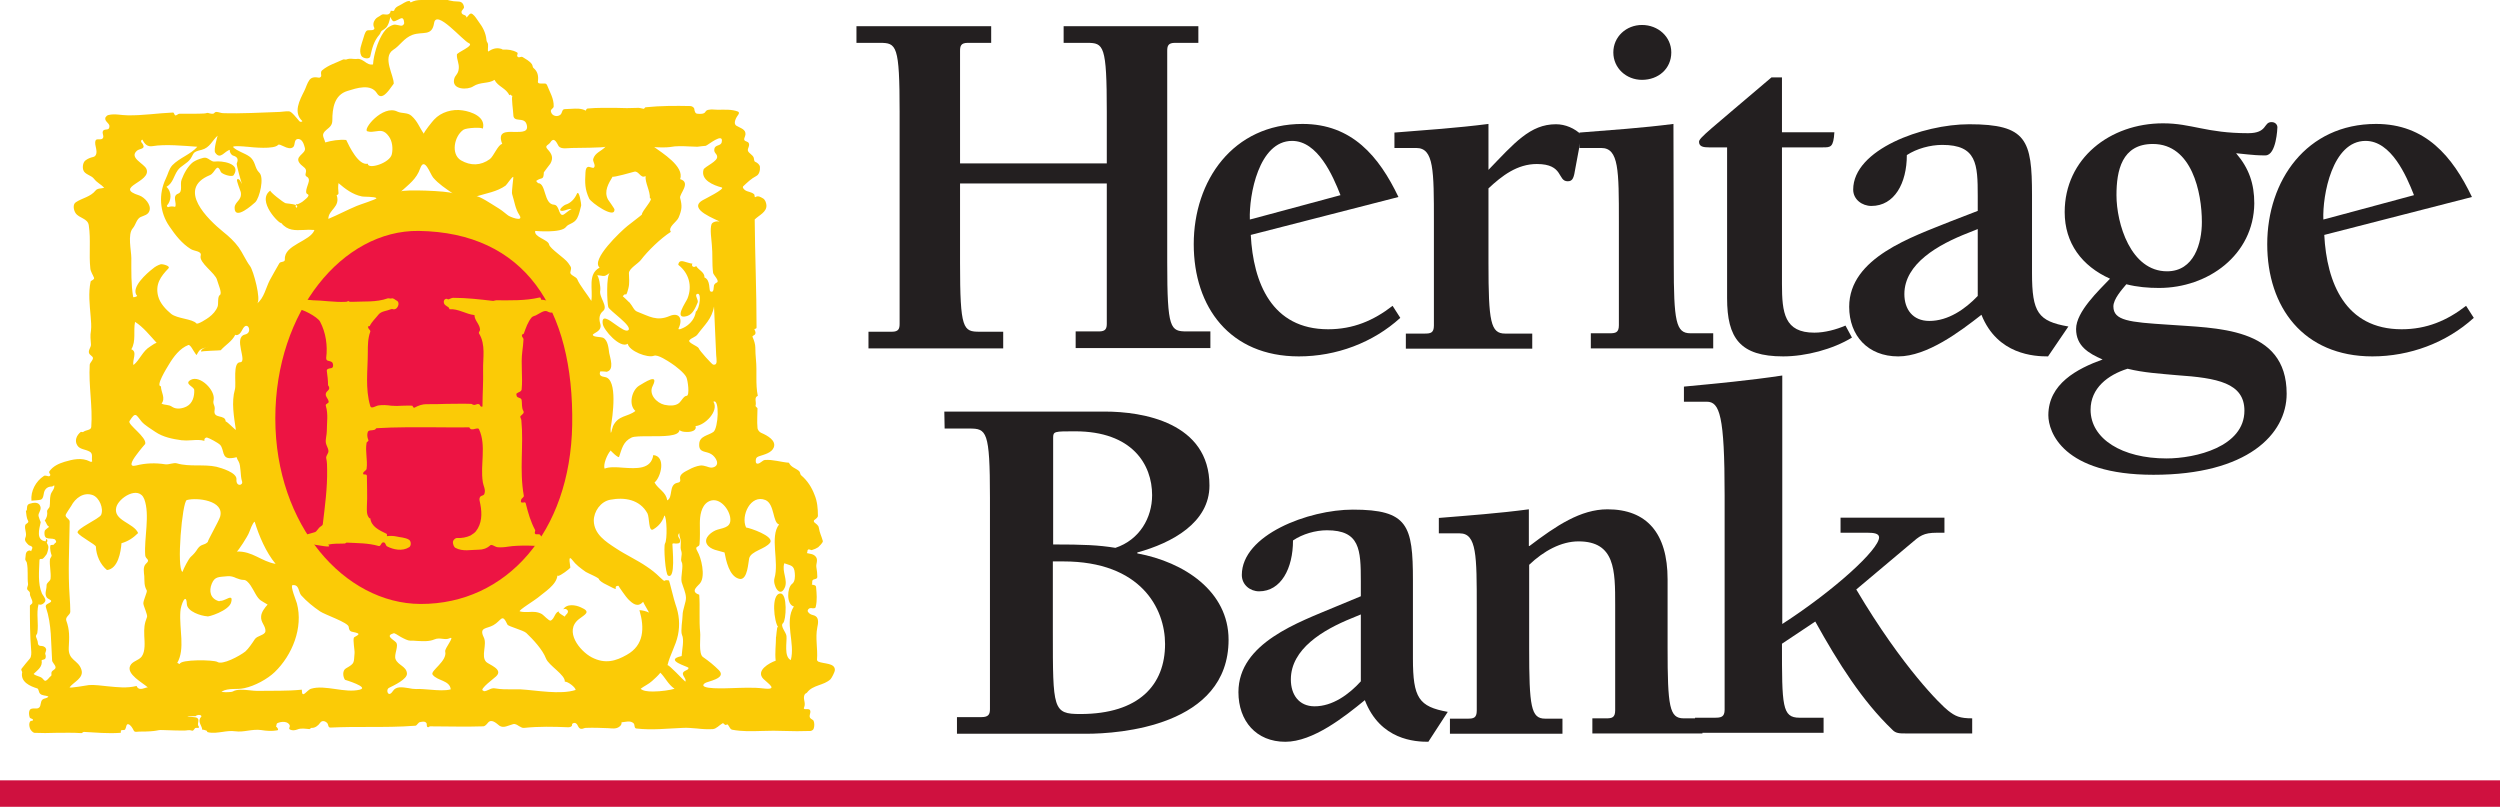 <?xml version="1.0" encoding="utf-8"?>
<!-- Generator: Adobe Illustrator 18.0.0, SVG Export Plug-In . SVG Version: 6.00 Build 0)  -->
<!DOCTYPE svg PUBLIC "-//W3C//DTD SVG 1.1//EN" "http://www.w3.org/Graphics/SVG/1.1/DTD/svg11.dtd">
<svg version="1.1" id="Layer_1" xmlns="http://www.w3.org/2000/svg" xmlns:xlink="http://www.w3.org/1999/xlink" x="0px" y="0px"
	 viewBox="0 0 810.9 261.7" enable-background="new 0 0 810.9 261.7" xml:space="preserve">
<path fill="#FBCB06" d="M207.8,223.4c1.2-0.9,2.6-1.5,3.7-2.5c1-0.9,1.9-1.7,2.7-2.7c1.6,1.6,2.6,3.9,4.6,5.2
	c-1.2,0.4-4.4,0.9-7,0.9C210,224.3,208.5,224.1,207.8,223.4 M126.2,223.1c1.4-0.7,6-2.8,5.8-4.7c-0.2-2.3-2.9-2.6-3.7-4.6
	c-0.6-1.5,1.2-4.4,0.1-5.5c-1-1-3.5-2.1-0.7-2.9c0.2-0.1,1.2,0.5,2.3,1.2c1.1,0.6,2.3,1.2,3,1.2c0.7,0,1.5,0,2.4,0.1
	c1.9,0.1,3.9,0.2,5.5-0.5c0.9-0.4,1.8-0.3,2.6-0.2c0.8,0.1,1.6,0.2,2.4-0.2c1.8-0.8-1.7,3.3-1.5,4.3c0.8,3.1-4.9,6.3-4.1,7.5
	c1.5,2.1,5.6,1.8,5.9,4.8c-1.8,0.5-4.3,0.3-6.7,0.1c-1.6-0.1-3.2-0.3-4.5-0.2c-0.8,0-1.6-0.1-2.5-0.3c-2-0.3-4-0.7-5.1,1
	c-0.4,0.6-0.8,0.9-1.1,0.9C125.6,225.1,125.3,223.5,126.2,223.1 M156.7,224c-1.5-0.3,4.1-4.4,4.2-4.6c2.5-2.3-2.3-3.8-3.2-4.7
	c-1.8-1.9,0.4-5.7-0.8-8c-1.6-3.3,1-2.7,3.1-3.9c2.7-1.5,2.8-4.1,4.6-0.2c0.3,0.6,5.1,1.8,6.1,2.7c2.2,2.1,5.3,5.4,6.4,8.3
	c0.9,2.3,6.3,5.3,6.1,7.5c0.9-0.1,3.5,1.8,3.5,2.7c-4.9,1.6-12.7,0.1-17.8-0.2c-1,0-1.9,0-2.9,0c-1.8,0-3.6,0-5.3-0.3
	c-0.8-0.2-1.5,0.1-2.1,0.4c-0.5,0.2-1,0.5-1.6,0.5L156.7,224 M71.9,224.3c2.4-1.3,4.8-0.5,7.4-1.1c3.3-0.7,7.4-2.9,9.8-5.2
	c5.7-5.5,9.3-14.4,7.2-22.3c-0.1-0.5-2.3-5.8-1.4-5.9c2.2-0.3,1.9,2.3,2.8,3.3c1.8,2,3.9,3.7,6.1,5.2c1.6,1.1,9.1,3.6,9.3,5
	c0.2,2.1,1.3,1.4,2.9,2.1c1,0.4-1,1.1-1.2,1.4c-0.4,0.8,0.3,4.1,0.2,5.1c-0.3,3.1,0.2,3.2-2.8,4.9c-1.2,0.7-1,2.7-0.3,3.7
	c0,0,8,2.4,4.8,3.2c-2.4,0.6-5.2,0.2-7.9-0.2c-2.8-0.4-5.6-0.8-7.9-0.1c-1.4,0.4-3,3.6-3,0.3c-4.8,0.5-9.6,0.3-14.4,0.4
	c-0.7,0-1.7-0.1-2.6-0.2c-1.9-0.2-4.1-0.4-5.4,0.4c-0.2,0.1-0.7,0.2-1.4,0.2C72.9,224.6,71.6,224.4,71.9,224.3 M71,195
	c-2.8-0.8-3.3-3.3-2.3-5.7c1-2.4,2.3-2.1,5.1-2.4c1-0.1,2,0.2,2.8,0.6c0.8,0.3,1.6,0.6,2.4,0.6c1.6-0.1,3.2,3.4,3.8,4.4
	c1.4,2.5,2,2.3,4,3.6c-0.9,1-2,2.4-2.1,3.8c-0.2,2,1.5,3.1,1.4,4.8c-0.1,1.4-2.7,1.4-3.5,2.7c-0.7,1.1-2,3-3,3.9
	c-1.9,1.5-7.5,4.5-9.1,3.4c-1.1-0.7-12.1-0.9-12.2,0.7c-0.3-0.1-0.6-0.3-0.8-0.4c2.6-4.5,0.6-11,1-16.6c0.1-2.2,1.9-6.5,2.1-2.5
	c0.1,2.5,4.7,3.9,6.6,4c0,0.4,7.2-1.8,7.8-4.6c0.5-2-0.5-1.5-1.8-0.9c-0.6,0.3-1.2,0.5-1.8,0.5C71.3,195,71.1,195,71,195 M185,184.1
	c0.1-0.1-1-4.6,0.6-2.5c1.2,1.6,2.7,2.7,4.4,3.9c0.6,0.4,4.8,2.1,4.3,2.5c1,1.1,2,1.4,3.3,2.1c4,2.1,0.7,0,3-0.1
	c-0.1,0,2.7,4,3.1,4.3c1.5,1.5,3.1,2.9,4.9,0.9c0.1,0.4,2,3.5,1.9,3.5c-1-0.5-2-0.7-3.1-0.8c1.7,5.8,1.5,11.4-4.1,14.5
	c-3.5,2-7,3.1-11.4,0.8c-3.8-2-9.1-8.5-4.1-12.4c1.9-1.5,4.1-2.3,0.6-3.8c-1.7-0.8-4.7-1.3-5.8,0.8c0.4-0.8,2.7,0.1,1,1.6
	c-0.2,0.2-0.3,0.4-0.4,0.6c0.1,0.1-0.7-0.4-1.3-0.8c-0.6-0.4-1-0.9-0.3-0.9c-1.7,0-1.6,2.4-3,3c-0.5,0.2-2.3-1.8-2.8-2.1
	c-1.4-0.8-2.8-0.8-4.2-0.7c-1,0-2,0.1-3-0.2c-0.7-0.2,5.3-3.9,5.8-4.4c2.1-1.8,6.2-4.2,6.4-7.3c0,0.1,0.1,0.2,0.2,0.2
	C181.8,186.8,184.8,184.5,185,184.1 M80.8,172.7c0.3-0.7,1.1-3.1,1.8-3.5c1.4,4.6,3.7,10,6.8,13.7c-4.7-0.8-7.5-4.2-12.6-4
	C77.2,178.8,80.4,173.9,80.8,172.7 M60.6,162.2c3.2-0.9,12.3,0.1,10.8,5.4c-0.4,1.4-4.2,8-4,8.2c-1.2,1.2-2.1,0.5-3.3,2.2
	c-0.6,1-1.3,1.8-2.2,2.6c-0.7,0.6-2.4,3.9-2.7,4.9C57.2,184.6,59.1,162.6,60.6,162.2 M214,187.2c-1.3-1.3-2.7-2.4-4.2-3.4
	c-3.2-2.2-6.8-3.8-10.1-6c-3.2-2.1-7-4.5-7.1-8.9c0-3,2.2-6.2,5.3-6.8c4.7-0.9,9.6-0.1,12.1,4.4c0.7,1.3,0.3,6.2,1.9,5.2
	c1.7-1,3-2.5,3.6-4.5c0.8,0.4,1,7.8,0.2,9.1c-0.5,0.8,0.1,10,1,10.4c2.5,1.3,1.4-8.8,1.4-10.2c0-0.3,0.4-0.3,0.9-0.2
	c0.7,0,1.6,0.1,1.6-0.8c0-1.2-1.2-1.3-0.3-2.6c0.1,0.2,0,0.9,0.3,1.6c0.6,1.8-0.2,2.6,0.4,4.3c0.4,1.3-0.4,2.5,0.1,3.5
	c0.7,1.2-0.4,4.8,0,6.5c0.5,1.7,1.3,3.3,1.4,5c0.1,1.4-1.1,3.9-1.1,5.8c0,1.4-0.7,5.1-0.2,6.3c0.8,1.6,0,4.9-0.1,6.9
	c-6,1.3,2.1,3.4,2.2,3.8c0.2,0.9-1.9,0.8-1.8,2c0.1,0.9,1.2,1.7,0.8,2.5c-0.4-0.2-5.6-5.9-5.8-5.3c0.8-3.4,2.7-6.4,3.4-9.8
	c0.7-3.4,0.4-6.7-0.8-10c-0.4-1-2-7.7-2.1-7.7c-0.8-0.2-1.1-0.1-1.3,0c-0.1,0.1-0.2,0.1-0.3,0.1C215.3,188.4,215,188.1,214,187.2
	 M243,181.1c0.6-2.4,5.3-3,6.8-5.1c1.4-2.1-6.7-4.8-7.8-4.9c-1.8-3.8,1.5-10.9,6.3-8.9c3,1.3,2.3,7.4,4.4,7.9
	c-3.1,4,0.1,12.1-1.5,17.5c-0.6,2.1,1.7,6.5,3.3,3.1c1.2-2.5-1-5.3-0.1-8c2,0.8,3.2,0.5,3.4,3.2c0.1,1.1,0.1,2.8-0.9,3.5
	c-1.6,1.2-1.9,6.7,0.6,7.3c-3.2,5,0.5,11.9-1,17.4c-2.3-1.1-1.2-5.9-1.4-7.8c-0.1-1.2-2.2-3.3-1.1-4.2c1-0.8,1.5-9.7-0.9-9.6
	c-3.1,0.2-2,9.3-0.7,10.9c-0.3-0.3-0.4,0.6-0.5,1.6c-0.1,1-0.2,2.1-0.2,1.5c0,2.6-0.4,5.2-0.1,7.8c-2,0.7-6.6,3.2-4,5.9
	c1.5,1.5,5.1,3.7,0,3.1c-3.2-0.4-7.1-0.2-10.3-0.1c-1,0-11.5,0.6-8.7-1.6c0.8-0.6,7.2-1.5,4.6-4.2c-1.7-1.7-3.2-2.9-5.2-4.3
	c-1.5-1-0.7-6.5-0.9-7.9c-0.4-4,0-8.2-0.3-12.3c-3.3-1.1-0.1-3,0.4-3.9c1.6-2.3,0.3-8-1-10.2c-1.1-1.9,0.6-1.1,0.7-2.3
	c0.2-2.3,0.1-4.5,0.1-6.8c0-2.3,0.4-5.5,2.6-6.9c3.3-2,6.6,1.8,7.2,4.8c0.6,3.3-1.6,3.5-4.1,4.2c-1.7,0.5-4.6,2.6-3.4,4.7
	c1.1,1.9,3.9,2.1,5.7,2.7c0.5,2.6,1.5,7.6,4.6,8.5c0.2,0,0.3,0.1,0.5,0.1C242.5,187.9,242.7,182.4,243,181.1 M39.4,176.2
	c2.1-0.6,3.8-1.7,5.4-3.3c-1.4-3.3-8.1-4-7.1-8.3c0.7-3.1,7.3-7.3,9.1-2.7c1.9,5.1-0.1,12.7,0.3,18.2c0.1,1.4,1.9,1.3,0.2,2.8
	c-1,1-0.6,2.8-0.5,4c0.1,1.9-0.1,3,0.8,4.6c0.3,0.4-1.2,3.3-1.1,4.3c0.1,0.9,1.4,3.6,1.2,4.3c-0.9,2.3-1,3.6-0.9,6.2
	c0.1,1.9,0.4,4.9-0.8,6.6c-1,1.4-3.1,1.5-3.8,3.1c-1.2,2.7,4,5.4,5.8,7c-0.1-0.1-0.6,0-1.1,0.2c-0.9,0.3-2.1,0.6-2.6-0.7
	c-3.2,0.8-6.2,0.4-9.4,0.1c-2-0.2-4-0.5-6-0.4c-0.3,0-6.7,1.2-6.3,0.7c1.3-1.7,4.7-3,3.8-5.7c-1-3.2-4.3-2.9-4.1-7.1
	c0.2-3.5,0.3-5.8-0.8-8.8c-0.4-1.3,1.3-1.8,1.3-2.9c0-1.6-0.1-3.1-0.2-4.7c-0.6-8.2-0.1-16.3,0-24.5c0-0.9-1.5-1.3-1.3-2.2
	c0.1-0.4,1.7-2.7,1.8-2.9c1.3-2.5,4-4.6,7-3.5c2.1,0.8,3.6,4.3,2.7,6.4c-0.6,1.3-8.3,4.6-7.6,5.8c0.8,1.3,5.8,3.8,5.9,4.5
	c0.1,2.8,1.4,5.8,3.6,7.6C38.3,184.5,39.2,179,39.4,176.2 M42,136.6c2-3.2,2.1-2.1,3.9,0.1c1.1,1.3,3.1,2.4,4.5,3.4
	c2.5,1.7,5.6,2.3,8.5,2.7c1,0.1,2.1,0.1,3.2,0c1.5-0.1,3-0.2,4.2,0.2c-0.1-0.7,0.2-1,0.8-1.1c0.8,0.2,3.6,1.7,4.3,2.4
	c1.4,1.5,0.4,4.6,3.6,4.3c2.7-0.2,1.1-1,2.4,1.1c0.8,1.3,0.5,4.7,1.1,6.4c0.5,1.4-2,1.9-1.8-0.6c0.2-2.2-4.9-3.7-6.5-4.1
	c-4.1-0.9-8.7,0.1-12.8-1.1c-0.6-0.2-1.2,0-1.9,0.1c-0.6,0.1-1.2,0.3-1.9,0.2c-3.2-0.5-6.4-0.4-9.5,0.4c-2.4,0.6-1.4-1.4,0.1-3.4
	c1.3-1.8,2.9-3.6,2.9-3.6C47.7,141.8,41.3,137.7,42,136.6 M225.6,138.2c3-0.2,7.7-4.9,5.8-7.9c2.1-1.1,1.6,8.6,0,9.8
	c-1.7,1.2-4.5,1.3-4.6,3.9c-0.2,3,2.2,2.2,3.9,3.3c1.5,0.9,3.1,3.6,0.6,4.3c-0.6,0.2-1.3,0-2.1-0.3c-0.7-0.2-1.4-0.4-2.1-0.3
	c-1.3,0.2-2.5,0.7-3.6,1.3c-1.1,0.6-3.2,1.4-2.9,3c0.2,0.8-0.1,1.2-0.9,1.3c-2.9,0.6-1.3,4.8-3.3,5.7c-0.3-2.7-2.9-3.6-4.1-5.8
	c2.1-1.7,3.8-8.5-0.4-8.9c-0.7,4.7-5.4,4.4-9.8,4.1c-2.3-0.2-4.5-0.3-6,0.3c-0.5-1.3,0.8-4.6,2-5.9c-0.1,0.1,2.5,2.6,2.7,2.1
	c0.9-2.6,1.3-5,4.1-6.3c0.9-0.4,3.3-0.4,5.8-0.4c4.4,0,9.5,0.1,9.7-2c0.4,0.4,1.3,0.6,2.2,0.6C224.3,140.2,226.1,139.6,225.6,138.2
	 M67.6,112.5c-0.2,0.1-0.3,0.1-0.5,0.2C67.4,112.5,67.7,112.5,67.6,112.5 M79.5,105.8c1.3-0.7,2.2,2.2,0,2.7c-4,0.9,0.9,8.9-1.6,9
	c-2.5,0-1.2,6.9-1.7,8.8c-1.2,4.2-0.3,8.9,0.3,13.1c0,0.3-2.8-2.7-3.3-2.7c-0.1-2.4-4.1-0.7-3.6-3.6c0.3-1.7-0.7-1.8-0.3-3.4
	c0.6-3.1-4.4-8.1-7.4-6.5c-2.4,1.3,1.1,2.2,1.1,3.3c0.1,2-0.5,4.3-2.4,5.3c-1.3,0.7-3.3,1.1-4.7,0.2c-1.2-0.9-2.5-0.5-3.5-1.1
	c1.4-1.8-0.2-3.7-0.2-5.6c-1.8,0,1.8-5.8,2.6-7.1c1.5-2.5,3.5-5.2,6.3-6.3c0.4-0.1,1,0.7,1.5,1.6c0.6,0.9,1.1,1.8,1.2,1.6
	c1.1-2.1,1.4-1.8,3.2-2.5c-0.8,0.3-2.1,0.9-1.7,1.5c-0.2-0.3,6.2-0.4,6.3-0.5c1.5-1.7,3.7-2.9,4.7-5c0.2,0,0.3,0.1,0.4,0.1
	C78.3,108.6,78.5,106.4,79.5,105.8 M42.6,113.3c1.6-2.7,0.6-5.9,1.2-8.9c2.6,1.6,4.9,4.5,7,6.8c-0.8,0.2-1.4,0.8-2.1,1.2
	c-2.5,1.5-3.3,4.3-5.4,6C42.8,116.8,44.7,114.1,42.6,113.3 M231.2,118.2c-0.3-0.1-4.3-4.4-4.6-5.3c-0.3-0.6-3.6-1.8-3-2.5
	c0.7-0.9,2-1,2.7-2c2.2-3,4.6-4.9,5.3-9c0.2,5.3,0.5,10.6,0.7,15.8c0.1,1.5,0.5,3.1-0.7,3.1C231.5,118.3,231.4,118.3,231.2,118.2
	 M197.8,88.5c-1.2,0.9-0.9,9.7-0.5,11.1c0.4,1.2,8,6.2,6.5,7.5c-0.7,0.6-2.4-0.6-4.1-1.8c-2.3-1.7-4.6-3.3-4.2-0.3
	c0.2,2,5.7,8.2,8.1,6.5c0.5,2.4,6.5,4.7,8.5,3.9c1.3-0.5,4.5,1.7,5.6,2.4c1.4,0.9,4.2,3.1,4.9,4.5c0.5,0.9,1.2,6.1,0.1,6.1
	c-0.9,0-1.7,1.7-2.4,2.3c-1.3,1.1-3.3,0.9-4.8,0.6c-2.5-0.6-5.2-3.4-3.8-6.1c2.2-4.4-2.7-1.1-4.4-0.1c-2.4,1.5-3.5,6.2-1.2,8.2
	c-2.5,2-5.6,1.3-7.3,5c0,0-0.1,0.5-0.3,1c-0.1,0.6-0.3,1.2-0.4,1c0-0.1-0.1-1.1,0-1.7c0.6-3.3,2.4-15.7-1.9-16.3
	c-1.2-0.2-2-0.5-1.5-1.8c0-0.1,0.7,0,1.2,0c0.4,0,0.8,0.1,0.8,0.1c2.7-0.5,1.2-4.5,0.9-6.1c-0.2-1.5-0.4-4.1-1.9-4.9
	c-0.8-0.4-3.1-0.2-3.4-0.9c-0.3-0.6,3.2-1.1,2.4-3.7c-0.5-1.7-0.3-3.1,0.9-4.1c1.8-1.5-1.4-4.5-0.9-6.7c0.2-1-0.5-4.9-1.1-4.9
	c0.5,0,0.9,0,1.2,0.1c0.3,0,0.5,0.1,0.7,0.1C196.2,89.6,196.6,89.4,197.8,88.5 M109.2,63.3c0.3-0.1,0.6-0.3,0.6-0.6
	c-0.1-1.1-0.2-2.2,0-3.3c2.2,1.9,4.6,3.7,7.5,4.3c0.7,0.2,4.4,0,4.8,0.6c0.2,0.3-5.8,2.2-6.4,2.5c-3.1,1.3-6.1,2.9-9.2,4.2
	C106.5,68,110.5,67.2,109.2,63.3 M164,60.2c0.4-0.3,2.1-3,2.5-2.8c0.1,0-0.6,4.8-0.4,5.5c0.8,2.5,1,4.8,2.4,6.9
	c1.5,2.4-3.3,0.5-3.8,0c-1.3-1.1-2.4-1.9-3.9-2.8c-1-0.6-5.5-3.6-6.3-3.3C157.7,62.7,161.2,62.2,164,60.2 M136.3,54.6
	c1.4-3.9,3.2,1.8,4.2,3c1.8,2.1,4,3.5,6.3,5.1c-1.4-0.8-15.9-1.3-16.7-0.6C132.6,59.8,135.1,58.1,136.3,54.6 M179.7,66.4
	c-3.4-0.2-2.5-7-5.2-7c-0.2-0.2-0.4-0.5-0.6-0.7c1.8-1.4,2.4,0,2.5-2.8c0-0.1,1.9-2.5,2.1-2.8c1.1-1.9,0.5-3.2-0.9-4.7
	c-1.1-1.2,0.3-1.3,0.9-2.2c1.3-2.1,2.2,0.4,2.7,1.2c0.8,1.1,3.1,0.6,4.2,0.6c1.5,0,10.7-0.1,11-0.4c-1.4,1.5-3.4,1.9-4,4
	c-0.2,0.8,1,2.1,0.2,2.8c-0.2,0.1-0.5,0-0.9-0.1c-0.8-0.3-1.7-0.5-1.8,1.7c-0.2,3.3-0.2,5.4,1.2,8.4c0.6,1.3,8.3,6.7,8.2,3.6
	c0.3,0-2-3.1-2.1-3.3c-1.4-2.7,0.2-5.2,1.5-7.4c0.3,0.3,6.3-1.4,7-1.6c0.7-0.2,1.2,0.3,1.7,0.8c0.6,0.6,1.1,1.1,2,0.6
	c-0.2,2.2,1.5,4.8,1.4,7.2c1.5,0-2.7,4.2-2.6,5.3c0,0.1-4.1,3.2-4.7,3.7c-2.1,1.7-12,11-9,13.5c-4,2.1-2.1,7.1-2.7,10.8
	c-1.1-1.8-3.9-5.3-4.5-6.9c-0.3-1-2.5-1.4-2.3-2.4c0.3-1.6,0.5-1.3-0.7-3c-1.1-1.6-5.9-4.6-6.2-6c-0.3-1.6-5-2.4-4.5-4.4
	c0,0,8.5,0.8,10-1.3c0.8-1.1,2.6-1,3.6-2.8c0.7-1.3,0.9-2.7,1.3-4.1c0.1-0.5-0.7-5.4-1.4-3.8c-0.7,1.6-2,3-3.7,3.5
	c-0.6,0.2-2.9,2.1-0.9,2c1-0.1,1.9-0.8,3-0.6c-0.4-0.1-2.3,1.7-2.9,1.9l-0.2,0C181.2,69.7,181.4,66.5,179.7,66.4 M42.6,83.7
	c0-2.4-1.3-7.7,0.5-9.7c0.9-1,1.2-3,2.5-3.6c1.1-0.5,2.5-0.7,2.9-2.1c0.6-1.9-1.6-4.3-3.3-4.9c-8.6-2.7,4.1-4.3,2.3-8.6
	c-0.8-1.8-5.7-3.6-3.1-5.9c0.9-0.8,2.9-0.4,1.9-2.2c-0.7-0.7-0.7-1.2-0.1-1.4c0.7,1.4,1.6,2.4,3.3,2.1c4.1-0.7,10.2-0.1,14.5,0.2
	c-2,2.4-5.8,3.6-8.1,6c-1.1,1.2-1.4,2.9-2.1,4.3c-2.4,5-2.1,10.9,1.2,15.6c1.9,2.8,4,5.5,6.9,7.3c1.1,0.7,3.6,0.6,3.2,2.1
	c-0.7,2.3,4.8,5.7,5.3,7.9c0.3,1.2,1.8,4.4,0.9,4.9c-0.8,0.5-0.4,2.9-0.7,3.7c-0.5,1.4-1.6,2.6-2.8,3.5c-0.5,0.4-3.7,2.5-4.1,2
	c-1.3-1.5-6.2-1.5-8.2-3.1c-1.7-1.4-3.6-3.4-4.2-5.7c-1-3.9,0.8-6.4,3.3-9c0.9-0.9-2.1-1.5-2.4-1.4c-1,0.3-1.9,0.8-2.7,1.5
	c-1.7,1.3-7.4,6.2-5,8.8c-0.4,0.3-0.8,0.4-1.3,0.4C42.5,92.3,42.6,88,42.6,83.7 M228.9,47.3c0.6-0.1,5.9-4.6,5.2-1.2
	c-0.3,1.4-2.2,0.7-2.4,2.3c-0.2,1.2,0.8,1.4,0.9,2.3c0.4,1.6-4,3.3-4.4,4.3c-1,3.4,3.2,5.1,5.9,5.8c1.3,0.4-5.6,3.8-6.1,4.1
	c-5.4,3,4.9,6.4,5.4,7c-0.9-0.3-2.3,0.1-2.6,0.8c-0.6,1.6,0,5.1,0.1,6.8c0.3,3,0,6,0.4,9c0.1,0.7,2.1,2.5,1.3,3.1
	c-0.5,0.2-0.8,0.5-1,0.9c-0.2,0.6,0.1,2.7-1.2,2c-0.5-0.3,0.1-3.7-1.9-4.5c0.1-1.7-1.9-2.4-2.7-3.7c-0.8,0.7-1.7,0-1.2-0.8
	c-0.5,0-1.1-0.2-1.8-0.4c-1.3-0.4-2.6-0.9-2.8,0.8c3.5,2.7,4.6,6.9,3,10.9c-0.4,1.1-4.8,7.1-0.1,5.7c1.9-0.6,2.7-2.8,3.4-4.4
	c0.3-0.8-1-2.3-0.3-2.7c1.7-1,1,4.8-0.3,5.7c-0.3,2.1-1.6,3.8-3.4,4.9c0.4-0.2,0.5-0.3-0.2,0.1l0.2-0.1c-0.7,0.4-2.5,1.3-2.2,0.5
	c1.5-3.1,0.2-5.3-2.9-4c-4.2,1.8-6.6,0.1-10.5-1.4c-1.1-0.4-1.4-1.7-2.6-3.1c0.2,0.3-0.4-0.3-1-0.9c-0.5-0.5-1.1-1-1.1-1
	c0.5-0.7,0.8-0.7,0.9-0.6c0.2,0.1,0.4,0.1,0.9-1.9c0.5-1.9,0.2-3.2,0.2-5c0-1.5,3-3.1,3.9-4.3c2.2-2.9,6.4-7,9.7-9.1
	c-1.1-1.5,1.9-3.2,2.5-4.6c1.1-2.6,1.2-3.8,0.5-6.4c-0.3-1.3,3.7-5,0-6.1c1.5-4.1-6-8.6-8.4-10.4c0.2,0.1,4.2,0.2,5.1,0
	c2-0.4,4.1-0.3,6.2-0.2c0.9,0,1.8,0.1,2.7,0.1C227.4,47.4,228.2,47.4,228.9,47.3 M54.2,66.6c1.3-1.4,1.7-4.2-0.2-6
	c2.1-1.2,2.3-3.4,3.6-5.3c1.1-1.6,3.1-2.2,4.2-3.8c1.2-1.8,0.5-2.2,3.6-2.9c2.7-0.7,3.4-3,5.2-4.6c0,0-1.4,4.6-0.8,5.5
	c1.7,2.6,3.2-0.8,4.9-0.9c-0.5,0,0.1,1.7,1,1.9c1.3,0.4,1.7,1.1,1.1,2.5c-0.2,0.4,1.6,6.6,1.7,6.7c-0.2-0.3-0.9-2.1-1.6-1.5
	c-0.3,0.3,1.1,3.7,1.2,4.1c0.5,2.7-2,3.1-2,5.1c0,4.3,5.9-1.1,6.7-1.8c1.4-1.4,3-8,1.3-9.6c-1.6-1.5-1.1-3.8-3.3-5.3
	c-1.4-1-3.9-1.7-5.1-2.9c-0.6-0.5,1.8-0.4,3.3-0.3c0.8,0.1,1.3,0.1,1.2,0.1c1.8,0.2,8.7,0.9,10-0.6c0.3-0.3,1,0.1,1.9,0.5
	c1,0.5,2.2,0.9,3,0.2c0.7-0.6,0.2-2.4,1.4-2.6c1.6-0.2,2.1,1.8,2.4,2.9c0.5,2-4,2.7-1.3,5.4c0.8,0.8,2,1.2,1.6,2.6
	c-0.5,1.7,0.8,0.9,1,2.3c0.2,1-1.8,4.2-0.4,4.7c1,0.5-1.2,2-1.8,2.5c0,0-0.3,0.2-0.7,0.4c-0.6,0.3-1.3,0.6-1.2,0.2
	c-0.1,0.1-0.1,0.2-0.1,0.4c0.4,0.2,0.6,0.5,0.2,0.9c-0.3-0.2-0.4-0.5-0.2-0.9c-1-0.4-3.2-0.5-3.4-0.6c-0.7-0.2-5.3-3.8-4.9-4.1
	c-4.7,3.3,3.1,11.1,3.5,10.5c2.1,2.6,4.6,2.4,7.2,2.3c1.2-0.1,2.3-0.1,3.6,0c-1.3,3.7-9.9,4.8-9.6,9.5c0.1,1.1-1.4,0.6-1.8,1.3
	c-1,1.8-2.1,3.6-3.1,5.5c-1.2,2.3-1.9,5.9-4.1,7.5c1.4-1-1.2-10.7-2.3-12.1c-1.3-1.7-2.4-4.3-3.7-6.1c-1.4-1.9-3.1-3.5-5-5
	c-4.9-4-15.3-13.9-4.3-18.4c1.7-0.7,2.2-4.3,3.5-1.1c0.3,0.8,3.7,1.9,4.2,1.1c2.6-3.9-4.1-4.7-6.1-4.4c-0.7,0.1-1.2-0.3-1.7-0.6
	c-0.6-0.4-1.2-0.9-2.4-0.5c-1.1,0.3-2.1,0.7-3,1.3c-1.7,1.3-3,3.8-3.7,5.7c-0.6,1.5,0.5,3.9-1.1,4.5c-2.1,0.8-0.3,3.1-1,4.3
	c-0.8-0.2-1.5-0.2-2.3,0.1C54.1,67,54.1,66.8,54.2,66.6 M127.5,16.2c2.4-1.5,3.4-3.8,6.3-4.9c3.4-1.2,6.3,0.6,7-3.8
	c0.7-4.7,9.3,5.7,11.3,6.5c1.9,0.8-3.9,3-3.9,3.7c-0.1,1.6,0.8,2.9,0.6,4.6c-0.2,1.9-1.2,2-1.5,3.4c-0.8,3.5,4.5,3.5,6.2,2.3
	c2.3-1.5,5-0.8,6.9-2.1c1.1,2.2,3.8,2.7,4.8,5c0.3-0.3,0.5-0.2,0.6,0c0.1,0.1,0.2,0.2,0.4,0.2c-0.4,0.6,0.3,5.1,0.3,6.1
	c0,2.8,3.5,0.5,4.3,3.1c0.8,2.6-1.5,2.5-3.9,2.5c-2.7-0.1-5.6-0.2-4,3.9c-1.3,0.1-2.8,4-4,4.9c-3,2.2-6.3,2.2-9.4,0.4
	c-3.3-2-2.2-7.8,0.8-9.9c1-0.7,6.4-0.9,6.3-0.3c1.1-3.9-3.7-5.6-6.6-6c-3.2-0.5-6.9,0.5-9.2,3c-0.4,0.4-3.5,4.2-3.3,4.6
	c-1.5-2.1-2-4-4-5.8c-1.3-1.2-3.1-0.7-4.6-1.4c-4.7-2.4-11.5,5.9-9.7,6.4c1,0.3,1.9,0.1,2.7,0c1.4-0.2,2.7-0.5,4.2,1.6
	c1.2,1.6,1.4,4,1,5.8c-0.6,2.9-7.8,5.1-7.8,3.1c-3,0.7-6-5.6-7-7.7c-2.3-0.2-4.8,0.2-6.8,0.8c-0.5-1.9-1.5-2.5,0.4-4.1
	c1.1-0.9,1.9-1.5,1.9-3.1c0-3.8,0.6-8.2,4.9-9.5c2.9-0.9,7.6-2.5,9.6,0.8c1.2,1.9,2.7,0.4,3.9-1.1c0.8-1,1.4-2,1.5-2
	C127.9,24.7,123.9,18.6,127.5,16.2 M133.2,0.8c-0.1-0.1-0.3-0.5-0.4-0.5c-1.3,0.1-2.2,1-3.3,1.5c-0.6,0.3-1.3,0.6-1.6,1.5
	c-0.1,0.3-0.4,0.3-0.8,0.2c-0.1,0-0.3,0-0.4,0c0,0.4-0.2,0.8-0.5,1c-0.4,0.3-0.8,0.2-1.3,0.2c-0.5-0.1-0.9-0.1-1.3,0.2
	c-0.6,0.5-1.4,0.7-1.9,1.4c-0.6,0.8-0.8,1.8-0.3,2.7c0.1,0.2,0,0.5-0.2,0.6c-0.3,0.2-0.8,0.2-1.2,0.2c-0.4,0-0.9,0-1.1,0.2
	c-0.6,0.6-0.8,1.7-1.1,2.6c-0.5,1.8-1.5,3.7-0.6,5.5c0.5,0.9,2.7,1.2,2.9,0.2c0.6-2.6,1.1-4.9,3-7.1c0.3-0.3,0.3-0.8,0.7-1.2
	c0.1-0.1,1.4-0.7,1.9-1.7c0.7-1.2,0.8-2.7,1-2.8c0,0,0.2,1,0.9,1.4c0.3,0.1,0.9-0.2,1.5-0.5c0.5-0.3,1-0.5,1.3-0.5
	c0.7,0.1,0.7,1.6,0.7,1.7c-0.5,1.3-1.6,0.5-2.8,0.4c-0.8-0.1-1.6,0.4-2.4,0.9c-2.1,1.5-3.6,5.8-3.9,6.9c-0.5,1.7-0.9,3.4-1,5.1
	c-1.1,0.2-1.9-0.3-2.7-0.9c-0.8-0.5-1.5-1-2.4-0.9c-0.5,0.1-0.9,0-1.4,0c-0.7-0.1-1.4-0.1-2.2,0.2c-0.1,0-0.2,0-0.4,0
	c-0.2,0-0.4-0.1-0.6,0c-2.3,1.1-4.8,1.8-6.8,3.5c-0.6,0.5-0.3,1.2-0.3,1.8c0,0.3-0.4,0.6-0.7,0.6c-1.2-0.2-2.3-0.3-3.1,0.7
	c-0.8,1.1-1.1,2.4-1.7,3.6c-1.5,3-3.7,7-0.6,9.8c-0.3,0.3-0.7,0.3-1,0c-0.9-1-2.5-3.2-3.4-3.2c-1.6,0-1.3,0.1-2.9,0.2
	c-5.6,0.2-12.9,0.6-18.5,0.4c-0.6,0-1.4-0.4-2.2-0.4c-0.4,0-0.7,0.6-1,0.6c-0.3,0-0.6,0-1-0.1c-0.4-0.1-0.8-0.3-1.2-0.1
	c-0.4,0.2-3.9,0.2-6.7,0.2c-0.7,0-1.4,0-2,0c-0.5,0-1,0.7-1.4,0.5c-0.3-0.2-0.3-0.9-0.7-0.9c-4.9,0.2-9.8,1-14.7,0.9
	c-2.1,0-4.1-0.6-6.2-0.1c-0.5,0.1-0.8,0.5-1,0.8c-0.4,1.2,1.1,1.7,1.3,2.7c0,0.2,0,0.7-0.3,1c-0.6,0.4-1.4,0-1.8,0.7
	c-0.4,0.8,0.5,1.7-0.1,2.4c-0.3,0.3-0.7,0.3-1.1,0.3c-0.5,0-1-0.1-1.2,0.4c-0.3,0.8,0,1.7,0.2,2.7c0.2,0.9,0.2,2.3-0.9,2.6
	c-0.9,0.2-1.7,0.5-2.4,1c-1,0.6-1.2,2.2-0.9,3.2c0.4,1.5,2.6,1.7,3.5,2.9c1,1.3,2.3,1.8,3.3,2.9c-0.9,0.3-2.2,0.1-2.8,0.9
	c-1.7,2.1-4.3,2.4-6.4,3.8c-1.1,0.7-0.7,2.6-0.1,3.5c1.1,1.7,4,1.7,4.3,4c0.7,4.7,0,9.3,0.5,14c0.1,1,0.8,2,1.2,3
	c0.2,0.6-1,0.9-1.1,1.2c-0.8,3.8-0.3,7.6,0,11.3c0.1,1.3,0.3,3.2,0.1,4.7c-0.3,1.5-0.1,3,0,4.4c0.1,0.9-1,1.9-0.6,2.9
	c0.2,0.5,1,0.9,1.2,1.3c0.3,0.8-0.9,1.6-1,2.4c-0.4,6.8,1,13.5,0.5,20.2c-0.1,1.1-1.7,0.9-2.6,1.6c-0.1,0.1-0.2,0.1-0.4,0
	c-0.1,0-0.3,0-0.4,0c-1.4,1.1-2.1,2.9-1.1,4.4c0.8,1.3,2.6,1.2,4,2c1.2,0.7,0.5,2,0.8,3.1c0,0.2-0.5,0.3-0.7,0.1
	c-2.7-1.4-5.6-0.7-8.3,0.1c-1.9,0.6-3.7,1.4-4.9,3.1c-0.2,0.3,0.1,0.7,0.3,1c0.1,0.3-0.2,0.6-0.5,0.6c-0.6-0.1-1.2-0.4-1.6-0.1
	c-2.6,1.7-4.3,4.9-4,8c1-0.1,2-0.1,2.9-0.3c1.3-0.3,0.8-2.3,1.6-3.3c0.5-0.7,1.2-1,2.2-1c0.1,0,0.2-0.1,0.4-0.2
	c0.2-0.1,0.3-0.3,0.3-0.1c0.2,1.1-1,2-1.2,3.1c-0.3,1.2-0.1,2.5-0.3,3.7c0,0.3-0.6,0.8-0.8,1.3c-0.1,0.4,0.1,0.9,0,1.2
	c0,1-0.8,2.1-0.8,2.1c0.2,0.1,0.5,0.8,0.7,1.2c0.1,0.4,0.6,0.6,0.7,0.8c0,0.1-1.2,0.8-1.4,1.3c-0.2,0.8-0.1,2,0.6,2.3
	c0.7,0.3,1.8,0.1,2.6,0.4c0.4,0.2,0.8,1.1,0.2,1.2l-0.5,0.6l-1,0.1c-0.4,1.2,0.2,2.9,0.3,3.2c0.2,0.5-0.4,0.9-0.5,1.4
	c-0.2,2.1,0.4,4.2,0.2,6.3c-0.1,0.9-1.4,1.3-1.3,2.3c0,1.3-0.7,2.5,0,3.7c0.4,0.7,1.9,0.9,1.4,1.5c-0.5,0.6-2,0.7-1.6,1.8
	c1.9,5.6,1.6,11.4,2,17.2c0,0.6,0.9,1.3,1.1,2.1c0.2,0.9-1.1,1-1.3,1.8c-0.1,0.4,0.1,1-0.1,1.1c-0.7,0.5-1.1,1.4-1.8,1.6
	c-0.4,0.2-0.8-0.6-1.2-0.9c-0.8-0.6-1.9-0.6-2.7-1.3c1.2-1.2,3-2.3,2.6-4.4c0-0.2,1-0.2,1.2-0.6c0.2-0.4,0.2-0.9,0-1.4
	c-0.2-0.4,0.5-1.2,0.2-1.8c-0.3-0.7-1-0.9-1.8-0.9c-0.4,0-0.8-0.4-0.8-0.8c0-0.8-0.4-1.4-0.6-2.1c-0.2-0.6,0.4-0.9,0.4-1.3
	c0.5-3.1-0.4-6.2,0.4-9.3c0.9,0.5,2-0.4,2.2-1.1c0.2-0.8-0.9-1.9-1.1-2.4c-1.4-3.3-0.9-7.2-0.8-10.8c0-0.4,0.3-0.4,0.6-0.4
	c0.2,0,0.4,0,0.5-0.1c0.5-0.4,0.8-0.9,1.2-1.4c0.2-0.3,0.6-1.7,0.6-2.3c0-0.6-0.3-0.9-0.5-1.4c-0.1-0.2,0.1-0.4,0.2-0.6
	c0-0.2-0.2-0.8-0.4-0.6l-0.2,0.7c-3.2-0.4-2.1-3.9-1.6-6.2c0-0.2-0.2-0.4-0.2-0.5c-0.1-0.4-0.4-1-0.5-1.5c-0.2-1,1-1.9,0.6-3.1
	c-0.5-1.6-2.2-1.3-3.5-0.9c-1,0.3-0.8,1.3-0.9,2.1l-0.3,0.2c0.2,1.1,0.1,2.1,0.7,3.2c0.4,0.7-0.7,0.9-0.9,1.4
	c-0.4,1.4,0.7,2.7,0,4.2c-0.4,0.9,0.5,1.7,1.1,2.3c0.2,0.2,0.8,0.2,1.1,0.6c0.3,0.4-0.2,0.9-0.3,1.4c-0.2-0.2-0.5-0.3-0.8-0.2
	c-1.2,0.4-0.9,1.7-1.1,2.7c-0.1,0.4,0.4,0.8,0.5,1.2c0.5,2.4,0.1,4.7,0.4,7c0,0.5-0.4,1.1-0.3,1.6c0.2,0.5,0.9,0.7,0.9,1.3
	c-0.1,1.2,0.9,2,0.8,3.1c0,0.4-0.8,0.7-0.8,1c0,4.8,0,9.5,0.4,14.3c0.1,0.9,0.1,2.2-0.4,2.8c-1,1.1-1.8,2.2-2.7,3.3
	c-0.3,0.3,0.2,1,0.2,1.1c-0.7,3.2,2.6,4.6,4.9,5.3c0.5,0.2,0.4,1.2,0.9,1.7c0.7,0.7,1.7,0.5,2.7,0.9c-0.4,0.7-1.3,0.5-1.9,1
	c-0.8,0.7-0.4,2-1.1,2.6c-0.4,0.4-1,0.3-1.5,0.3c-0.7,0-1.3,0-1.6,0.6c-0.3,0.6-0.2,1.5,0,2.2c0.1,0.6,1.2,0.4,1.1,1
	c-0.1,0.3-0.7,0.1-0.9,0.4c-0.5,0.7-0.3,1.5-0.1,2.2c0.2,0.7,1,1.4,1.4,1.5c2.4,0.1,4.7,0.1,7.1,0c2.7,0,5.5-0.1,8.2,0.1
	c0.1,0,0.3-0.1,0.4-0.2c0.1-0.1,0.3-0.2,0.4-0.2c3.9,0.2,7.8,0.6,11.8,0.3c0.4,0,0.1-0.5,0.2-0.7c0.2-0.2,0.4-0.2,0.7-0.2
	c0.3,0,0.5,0,0.7-0.2c0.4-0.7,0.3-1.8,1-1.7c0.8,0.2,1.4,1.3,1.8,2.1c0.3,0.6,1.2,0.3,1.8,0.3c6.4,0,5.4-0.6,7.5-0.5
	c0.9,0,6.9,0.3,7.9,0.1c0.5-0.1,1.1-0.1,1.7,0.1c0.6,0.1,0.7-0.8,1.2-0.9c0.1,0,0.3,0,0.4,0c0.1,0,0.3,0,0.4,0
	c0.2,0,0.3-0.2,0.2-0.4c-0.8-0.9,0.4-2-0.5-2.8c-0.4-0.4-3.3-0.4-3.2-0.5c0.2-0.1,0.8-0.1,1.5-0.1c0.4,0,0.9,0,1.2,0
	c-0.1,0,0-0.1,0.2-0.2c0.4-0.2,1.2-0.4,1.6,0.1c0.2,0.2-0.4,0.6-0.5,1c-0.4,1.4,0.7,2.2,0.8,3.5c0.5-0.1,0.9,0.2,1.4,0.3
	c0.1,0,0.2,0.5,0.4,0.5c1.7,0.4,3.2,0.1,4.8-0.1c1.3-0.2,2.7-0.4,4.1-0.2c1.4,0.2,2.8,0,4.1-0.2c1.4-0.2,2.9-0.4,4.3-0.2
	c1.8,0.3,3.5,0.4,5.2,0.1c0.7-0.1,0-1-0.4-1.3c0.3-0.3,0.1-0.8,0.4-1c1.4-0.7,3.7-0.7,4.1,0.8c0.1,0.4-0.6,1,0.2,1.3
	c0.7,0.3,1.5,0.2,2.3-0.1c1.2-0.5,2.6-0.2,3.9-0.1l0.3-0.2c0.1-0.1,0.2-0.2,0.3-0.2c1.1,0.1,2.2-0.7,2.8-1.6c0.6-0.9,1.6-0.7,2.3,0
	c0.5,0.5,0.2,1.5,1.1,1.5c4.1-0.2,8.1-0.2,12.2-0.2c5.1,0,10.2,0,15.3-0.4c0.6,0,0.9-1.2,1.7-1.2c0.6-0.1,1.3-0.3,1.8,0.2
	c0.5,0.4-0.1,1.4,0.7,1.5c0.1,0,0.4-0.3,0.6-0.3c5.7,0,11.5,0.2,17.2,0c0.6,0,1.1-0.6,1.6-1.2c1.1-1.3,2.6,0.1,3.7,1
	c1.3,0.9,2.9-0.1,4.4-0.5c0.7-0.2,1.3,0.2,1.9,0.6c0.6,0.3,1.1,0.7,1.7,0.6c4.8-0.5,9.5-0.4,14.3-0.2c0.4,0,1-0.1,1.2-0.5
	c0.1-0.2,0-0.5,0.1-0.6c0.4-0.4,1-0.4,1.3-0.1c0.6,0.4,0.6,1.5,1.5,1.7c0.6,0.1,1.1-0.3,1.6-0.3c2.5-0.1,4.9,0,7.4,0.1
	c1.2,0.1,2.5,0.3,3.5-0.5c0.4-0.3,0.8-0.7,0.7-1.4c1.3-0.1,2.8-0.7,3.9,0.3c0.5,0.5,0.1,1.6,0.9,1.7c5.1,0.6,10,0,15.1-0.2
	c1.5-0.1,3.1,0.1,4.6,0.2c1.7,0.2,3.4,0.3,5.1,0.2c1.2-0.1,2.1-1.3,3.2-1.9c0.3-0.1,0.5,0.4,0.8,0.5c0.2,0.1,0.5,0.1,0.6-0.2
	c0.8,0.4,0.8,1.6,1.7,1.8c3.2,0.6,6.3,0.5,9.5,0.4c2.7-0.1,5.1-0.1,7.6,0c2.5,0.1,5.2,0.1,8.3,0c0.2,0,0.9-0.3,1-0.7
	c0.3-0.8,0.3-1.8,0-2.6c-0.1-0.2-0.6-0.5-0.9-0.7c-0.9-0.7,0.1-1.8-0.2-2.6c-0.2-0.7-1.2-0.4-1.9-0.5l-0.2-0.3
	c0.2-0.3,0.2-0.6,0.3-0.9c0.2-1.3-0.7-2.4,0.1-3.7c0.2-0.2,0.6-0.3,0.7-0.5c1.9-2.5,5.4-2.2,7.6-4.3c0.3-0.3,1.4-2.3,1.4-3
	c0-2.3-3.5-1.9-5.4-2.7c-0.2-0.1-0.4-0.4-0.4-0.6c0.3-3.6-0.6-7,0.1-10.5c0.3-1.3,0.5-2.9-0.5-3.6c-0.5-0.4-1.4-0.4-1.9-0.8
	c-0.5-0.4-1.1-0.9-0.4-1.6c0.3-0.3,0.8-0.3,1.2-0.2c0.5,0,1,0.1,1.1-0.5c0.5-2.1,0.3-4.2,0.1-6.4c-0.1-0.7-0.8-0.6-1.4-0.8
	c0.3-0.4,0-1.1,0.3-1.4c0.4-0.5,1.5-0.2,1.5-1.1c0-1-0.1-2-0.3-3.1c-0.2-1.1,0.6-2.2-0.1-3.3c-0.8-1.1-1.9-1-3-1.3
	c0.3-0.3,0.1-0.7,0.3-1c0.2-0.3,0.5-0.2,0.8-0.1c0.2,0.1,0.4,0.2,0.6,0.1c0.7-0.2,1.4-0.5,2-0.9c0.2-0.2,1.6-1.5,1.5-2
	c-0.5-1.8-1-2.5-1.3-4.3c-0.1-0.9-1-1.3-1.6-1.9v-0.5c0.6-0.5,1.3-0.9,1.3-1.5c0-2.3-0.2-4.7-1.1-6.8c-0.9-2.4-2.3-4.6-4.3-6.3
	c-0.4-0.3-0.3-1-0.7-1.4c-1.2-1-2.6-1.2-3.3-2.7c-2.6-0.2-5.2-1.1-7.8-0.9c-0.8,0.1-1.4,1.1-2.3,1.2c-0.8,0.1-0.7-1-0.6-1.5
	c0.1-0.5,0.5-0.7,1-0.9c1.8-0.6,4.1-1.1,4.8-2.9c0.8-2.2-2-3.8-4.1-4.7c-0.5-0.2-1.2-0.9-1.2-1.7c-0.2-2.1,0-4.1,0-6.2
	c0-0.3-0.8-0.6-0.6-1c0.3-1.1-0.6-2.6,0.7-3.1c-0.8-3.9-0.2-7.8-0.6-11.8c-0.1-1.2-0.2-2.6-0.2-3.9c0-1-0.4-2.3-0.9-3.4
	c-0.2-0.4,0.7-0.5,0.9-1c0.2-0.6-0.1-0.9-0.3-1.5c-0.1-0.2,0.7,0,0.7-0.6c0-11.7-0.5-23.3-0.6-35c1.4-1.4,4-2.4,3.8-4.7
	c-0.1-0.8-0.4-1.8-1.2-2.2c-0.7-0.4-1.5-0.9-2.3-0.4c-0.5,0.3-0.2-0.6-0.5-0.9c-0.9-0.8-2-0.7-2.9-1.3c-0.4-0.3-1-0.9-0.6-1.3
	c1.4-1.3,2.5-2.4,4.2-3.3c1-0.5,1.3-1.9,1.2-3c-0.1-0.7-0.8-1.3-1.5-1.6c-0.4-0.1-0.4-0.8-0.5-1.3c-0.3-1-1.6-1.4-1.9-2.3
	c-0.2-0.8,0.8-1.7,0.2-2.6c-0.2-0.3-0.8-0.4-1.1-0.6c-0.7-0.4,0-1.3,0.1-2c0.2-1.8-1.6-2.1-2.9-2.9c-1.2-0.7-0.2-2.6,0.7-3.8
	c0.1-0.2,0.2-0.6-0.2-0.8c-2.1-0.8-4.4-0.6-6.6-0.6c-0.6,0-1.5-0.1-2-0.1c-0.6,0.1-1.6,0-2,0.8c-0.4,0.7-1.6,0.7-2.5,0.6
	c-0.8,0-1-0.8-1.1-1.6c-0.1-0.5-0.8-0.9-1.3-0.9c-4.8-0.1-9.6-0.1-14.5,0.4c-0.2,0-0.4,0.5-0.6,0.5c-0.8-0.2-1.7-0.4-2.3-0.3
	c-2.1,0.1-4.2,0.1-6.3,0c-3.2,0-6.4-0.1-9.6,0.2c-0.3,0-0.5,0.4-0.6,0.7c-1.4-0.8-3.1-0.7-4.7-0.6c-0.7,0-1.4,0.1-2.1,0.1
	c-0.9,0-0.8,1.1-1.3,1.7c-1,1-2.9,0.6-3.2-0.9c-0.2-0.8,0.9-1,0.9-1.7c0.1-2.5-1.3-4.7-2.2-7c-0.1-0.2-0.4-0.4-0.6-0.4
	c-0.2,0-0.5,0-0.8,0c-0.8,0-1.7,0.1-1.5-0.8c0.2-1.7-0.1-3.1-1.4-4.2c-0.4-0.3-0.3-1-0.6-1.3c-0.7-1-1.9-1.6-3-2.3
	c-0.2-0.1-0.4-0.1-0.7,0c-0.3,0.1-0.6,0.2-0.9-0.1c-0.5-0.4,0.4-1.1-0.2-1.4c-1.4-0.8-3-1-4.5-0.9c-0.3,0-0.5-0.3-0.8-0.3
	c-1.5-0.4-2.8,0.1-4,0.9c-0.3,0.2,0-1.7-0.1-2.4c-0.1-0.5-0.5-0.8-0.5-1.3c-0.2-2.3-1.2-4.2-2.5-5.9c-0.7-0.9-1.1-1.8-2-2.5
	c-0.9-0.7-1.3,0.6-2,1.1c0-1.1-1.5-0.6-1.6-1.7c-0.1-0.7,1-1.2,0.8-1.8c-0.2-1.1-0.8-1.7-1.9-1.7c-2,0-3.8-0.5-5.6-1.3
	c-0.7-0.3-1.5-0.2-2.3-0.2c-0.4,0-0.9,0-1.3,0C138,0.1,137.3,0,136.6,0C135.4,0,134.3,0.2,133.2,0.8"/>
<g id="g74">
	<path id="path80" fill="#ED1443" d="M136.4,195.9c27.8,0.1,48.6-23.3,49.2-58.1c0.6-37.8-15.5-62.4-49.8-62.9
		c-24.6-0.3-46.5,26.1-46.5,60.8C89.3,170.5,111.8,195.8,136.4,195.9"/>
</g>
<path fill="#FBCB06" d="M96,99.8L96,99.8L96,99.8 M175,96.5c-4.7,1.1-9.4,0.9-14.1,0.9c-0.1,0-0.3,0.1-0.5,0.1
	c-0.2,0.1-0.4,0.1-0.5,0.1c-4.3-0.5-8.6-1-12.9-1c-0.4,0-1,0.3-1.5,0.5c-0.1,0-0.3,0-0.4-0.1l-0.3-0.1c-0.7,0.1-1,0.8-0.8,1.4
	c0.2,0.8,1.1,1,1.6,1.5l0.2,0.5c2.9-0.2,5.3,1.6,8.1,1.9c0,1.8,1.8,3,1.8,4.8c0,0.4-0.6,0.8-0.3,1.2c2.2,3.6,1.2,7.9,1.3,11.9
	c0.1,3.9-0.2,7.7-0.2,11.6c0,0.4-0.5,0.2-0.7,0c-0.1-0.2-0.1-0.4-0.3-0.5c-0.4-0.3-0.7-0.1-1.1,0c-0.2,0.1-0.5,0.2-0.8,0.1
	c-0.3,0-0.5-0.3-0.8-0.3c-2.6-0.1-5.3,0-7.9,0c-2.2,0.1-4.4,0.1-6.6,0.1c-1.3,0-2.5,0.4-3.8,1.1c-0.5,0.3-0.6-0.6-0.8-0.6
	c-1.1-0.1-2.1,0-3.2,0c-1.2,0.1-2.4,0.1-3.6,0c-1.4-0.2-2.8-0.3-4.1-0.1c-0.9,0.1-2.4,1.3-2.7,0.2c-1.7-5.7-0.8-11.6-0.8-17.4
	c0-2.2,0-4.5,0.8-6.7c0.2-0.5-0.8-0.9-0.7-1.6c0-0.3,0.5-0.2,0.5-0.2c0.7-1.5,1.9-2.5,2.9-3.8c0.9-1.1,2.6-1.1,4-1.7
	c0.2-0.1,0.5-0.1,0.7,0c0.2,0,0.3,0.1,0.5,0c1-0.1,1.8-2.1,0.8-2.7c-0.6-0.3-1.2-1-1.8-0.8c-0.3,0.1-0.5,0-0.7,0
	c-0.2,0-0.4-0.1-0.6,0c-3.7,1.3-7.6,0.9-11.4,1.1c-0.4,0-1,0.1-1.4-0.3c-0.2,0.3-0.6,0.3-0.8,0.3c-3.5,0.2-7.8-0.5-10.6-0.5
	c-5-0.6-6.1,0.3-6.1,1.3c0,0.7,0.5,1.4,0.6,1.5c1.7-0.3,7,2.6,7.8,4.1c1.9,3.6,2.5,7.8,2,11.8c0,0.1,0,0.6,0.3,0.8
	c0.6,0.3,1.5,0.2,1.8,0.9c0.2,0.5,0.3,1.4-0.4,1.6c-0.6,0.1-1.6,0.2-1.5,0.9c0.2,1.5,0.4,3.1,0.4,4.6c0,0.2,0.3,0.4,0.3,0.6
	c0.4,1-0.8,1.3-1,2.1c-0.3,1,0.8,1.7,0.9,2.7c0.1,0.6-1.2,0.6-0.9,1.4c0.8,2.7,0.3,5.4,0.3,8.1c0,1.3-0.5,2.7-0.3,3.9
	c0.2,1.1,1.3,2.4,0.6,3.4c-0.3,0.5-0.6,1.2-0.5,1.5c0.3,1.3,0.3,2.6,0.3,3.8c0.1,5.9-0.7,11.7-1.4,17.6c-0.1,0.6-0.8,0.7-1.2,1.2
	c-1.5,1.7-0.4,1.1-3.4,2c-3,0.8-2.2,3.3,0,3.3c2.2,0,6.6,1.2,6.7,0.6c0-0.1-0.2-0.3-0.4-0.4c1.8-0.5,3.6-0.3,5.4-0.4
	c0.2,0,0.5-0.3,0.6-0.3c3.5,0.2,6.9,0.1,10.4,1.1c0.6,0.2,0.8-0.8,1.2-1.1c1.1-0.4,1,0.9,1.5,1.2c2.1,1.1,5,1.7,7.2,0.3
	c0.7-0.4,0.7-1.9,0-2.4c-1.2-0.8-3.1-0.8-4.2-1.1c-0.9-0.2-1.9-0.2-3-0.1c0-0.3,0.1-0.7-0.2-0.8c-2.3-1.1-4.9-2.3-5.2-5l-0.1,0
	l-0.2,0c-1-1.2-0.8-2.6-0.8-3.9c0.2-3.3,0-6.5,0-9.8c0-0.5-0.4-0.5-0.7-0.5c-0.3,0-0.5,0-0.5-0.2c-0.2-0.7,1-1,1.1-1.6
	c0.4-2.9-0.5-5.6,0-8.5c0-0.2,0.7-0.5,0.6-0.8c-0.4-0.9-0.5-1.9-0.2-2.7c0.3-0.7,1.4-0.4,2.2-0.7c0.3-0.1,0.5-0.5,0.6-0.5
	c6.3-0.4,12.6-0.3,19-0.3c3.7,0,7.4,0.1,11.1,0c0.4,0.9,1.2,0.7,1.9,0.5c0.6-0.1,1.1-0.3,1.3,0.2c2.4,5.3,0.3,11.3,1.2,17.1
	c0.2,1.3,1,2.4,0.5,3.8c-0.2,0.6-1,0.5-1.3,0.9c-0.6,0.7-0.1,1.7,0,2.5c0.6,3.1,0.5,6.3-1.5,8.8c-0.3,0.4-1.2,1-1.7,1.3
	c-1.3,0.6-2.8,0.9-4.3,0.8c-0.7,0-1.4,0.7-1.4,1.4c0,0.6,0.3,1.5,0.8,1.8c2.4,1.3,5.1,0.6,7.6,0.6c1.3,0,2.6-0.4,3.7-1.4
	c0.5-0.5,1.5,0.5,2.4,0.6c1.1,0.1,2.3,0,3.5-0.2c3.1-0.5,9.6-0.4,12.6,0.1c2.3,0.3,3.1-0.5,2.8-1.3c-0.3-0.8-1.5-1.5-3.4-1.4
	c-0.6,0.1-1.2-0.5-1.8-1.3c-0.1-0.1-0.3-0.1-0.6-0.1c-0.2,0-0.5,0-0.7,0c-0.7-0.3-0.1-1.1-0.2-1.3c-1.5-2.8-2.3-5.6-3.1-8.8
	c-0.1-0.3-0.4-0.3-0.7-0.2c-0.2,0-0.4,0-0.6,0c-0.4-0.1-0.2-0.5-0.2-0.8c0.1-0.6,1-0.9,0.9-1.4c-1.5-8.4,0-16.3-0.8-24.5
	c0-0.5-0.6-1-0.2-1.4c0.4-0.4,1.2-0.9,0.9-1.5c-0.7-1.2-0.4-2.3-0.6-3.6c-0.1-0.9-1.3-0.6-1.6-1.3c-0.1-0.3-0.2-0.8,0-0.9
	c0.5-0.4,1.5-0.5,1.6-1.3c0.4-4.1-0.3-8.1,0.2-12.2c0.2-1.3,0.3-2.7,0.4-4c0-0.6-0.8-0.9-0.4-1.6c0-0.1,0.4-0.1,0.5-0.3
	c0.7-1.9,1.3-3.8,2.6-5.3c0.2-0.2,0.9-0.5,1.3-0.6c1.2-0.6,2.7-1.8,3.7-1.3c1.7,0.9,1.5,0.1,4.4-0.4c1.2-0.7-0.4-3.2-3-3.1
	c-0.6,0.2-1.3,0-2-0.1c-0.5-0.1-0.9-0.2-1.4-0.2C175.4,96.4,175.2,96.5,175,96.5"/>
<g id="g14">
	<g>
		<defs>
			<rect id="SVGID_1_" y="0" width="810.9" height="261.7"/>
		</defs>
		<clipPath id="SVGID_2_">
			<use xlink:href="#SVGID_1_"  overflow="visible"/>
		</clipPath>
		<g id="g16" clip-path="url(#SVGID_2_)">
			<path id="path22" fill="#CF113F" d="M0,261.7h810.9v-8.6H0V261.7z"/>
			<path id="path24" fill="#231F20" d="M341.5,204.9c0,25.2,0,26.7,8.9,26.7c19.1,0,27.5-9.5,27.5-22.7c0-11.5-7.8-26.8-33-26.8
				h-3.4C341.5,182,341.5,204.9,341.5,204.9z M361.8,177.7c7.8-2.6,11.9-9.7,11.9-17.1c0-9.9-6.4-20.7-25-20.7c-6.7,0-7.1,0-7.1,2.1
				v34.6C351.5,176.6,356.3,176.8,361.8,177.7z M306.3,133.5h52.1c12.2,0,33.9,3.5,33.9,24c0,12-12.1,18.6-23.4,21.7v0.3
				c15.2,2.8,29.6,12.3,29.6,28c0,28.1-35.6,30.5-46.1,30.5h-42v-5.4h8c2.3,0,2.7-1,2.7-2.6v-68.6c0-21.7-1.1-22.4-6.7-22.4h-8
				L306.3,133.5"/>
			<path id="path26" fill="#231F20" d="M441.4,199.3l-2.9,1.2c-9.4,3.8-19.8,10-19.8,19.9c0,4.9,2.6,8.7,7.7,8.7
				c5.8,0,11.1-3.8,15-8.1V199.3z M441.4,193.4v-4.8c0-10.4-0.3-16.6-11-16.6c-3.7,0-7.9,1.2-11,3.3c0,9.1-3.9,16.5-11,16.5
				c-2.9,0-5.6-2.1-5.6-5.3c0-13,21.6-21.2,36-21.2c17.9,0,19.5,5.1,19.5,23v25.3c0,12.8,1.9,15.6,11.3,17.3l-6.3,9.7
				c-4.2,0-15.6-0.5-20.6-13.5c-6.6,5.4-16.8,13.5-25.8,13.5c-9.4,0-15.2-6.7-15.2-16.1c0-16,19.7-22.7,31.5-27.7L441.4,193.4"/>
			<path id="path28" fill="#231F20" d="M496.1,177.1c8.7-6.6,16.6-11.9,25.3-11.9c12.7,0,19.5,7.7,19.5,22.7v22.2
				c0,19.1,0.6,22.9,5.2,22.9h6.1v4.9h-35.7v-4.9h4.5c1.8,0,2.9-0.2,2.9-2.6v-34.2c0-11.2,0-20.6-11.9-20.6c-5.6,0-11.3,3.1-16,7.6
				v27c0,19.1,0.6,22.9,5.2,22.9h5.6v4.9h-36.5v-4.9h5.8c1.8,0,2.9-0.2,2.9-2.6v-33.6c0-16.6,0-23.9-5.5-23.9h-6.8V168
				c9.7-0.8,19.5-1.5,29.2-2.8V177.1"/>
			<path id="path30" fill="#231F20" d="M578.1,202.4c17-11,31.4-24.2,31.4-28.1c0-1.3-1.8-1.5-3.7-1.5H597v-4.9h33.7v4.9h-2.5
				c-4.3,0-5.5,1-8.5,3.6l-17.6,14.8c15.1,25.5,27.7,37.7,29.8,39.3c2.3,1.8,3.7,2.5,7.8,2.5v4.9h-21.6c-1.9,0-3.2,0-4.3-1.2
				c-9.8-9.4-17.5-21.6-25-35.1l-10.8,7.2c0,20.2,0,24,5.7,24h7.8v4.9h-41.7v-4.9h6.4c2,0,3.2-0.2,3.2-2.6v-69.6
				c0-25.8-1.6-30.3-5.8-30.3h-7.4v-4.9c10.6-1,21.3-2,31.9-3.6L578.1,202.4"/>
			<path id="path32" fill="#231F20" d="M311.4,59.5v25.7c0,21.7,1,22.4,6.4,22.4h7.6v5.4h-43.7v-5.4h7.6c2.2,0,2.5-1,2.5-2.6V36.3
				c0-21.7-1-22.4-6.4-22.4h-7.6V8.5h43.7v5.4h-7.6c-2.2,0-2.5,1-2.5,2.6v36.5H359V36.3c0-21.7-1-22.4-6.4-22.4H345V8.5h43.7v5.4
				h-7.6c-2.2,0-2.5,1-2.5,2.6v68.6c0,21.7,1,22.4,6.4,22.4h7.6v5.4h-43.7v-5.4h7.6c2.2,0,2.5-1,2.5-2.6V59.5L311.4,59.5"/>
			<path id="path34" fill="#231F20" d="M406.6,70.9l28.2-7.6c-2.5-6.4-7.4-17.6-15.7-17.6c-10.8,0-14,17.6-13.7,25.5L406.6,70.9
				L406.6,70.9z M454.2,103.1c-8.9,8.1-20.8,12.5-32.9,12.5c-22.4,0-34.1-16-34.1-36.4c0-20.6,12.7-39,35.3-39
				c16,0,24.8,10.5,31.1,23.7l-47.9,12.3c0.8,15.5,6.8,30.6,25.1,30.6c8.1,0,14.7-2.8,20.9-7.6L454.2,103.1"/>
			<path id="path36" fill="#231F20" d="M482.8,55.1c8.4-8.7,13.5-14.8,21.9-14.8c3,0,6.1,1.3,8.3,3.5l-2,10.7
				c-0.5,3.1-0.8,4.3-2.5,4.3c-3.4,0-1.2-5.6-10-5.6c-6.4,0-11.3,3.8-15.7,7.9v24.2c0,19.1,0.7,22.9,5.4,22.9h8.8v4.9h-41v-4.9h6.1
				c1.9,0,3-0.2,3-2.6V71.9c0-16.6,0-23.9-5.7-23.9h-7.1V43c10.1-0.8,20.4-1.5,30.5-2.8L482.8,55.1"/>
			<path id="path38" fill="#231F20" d="M523.3,17c0-5.1,4.2-8.9,9.3-8.9c5.2,0,9.5,3.8,9.5,8.9c0,5.3-4.2,8.9-9.5,8.9
				C527.5,25.9,523.3,22.1,523.3,17z M542.9,85.2c0,19.1,0.7,22.9,5.4,22.9h7.4v4.9h-39.7v-4.9h6.1c1.9,0,3-0.2,3-2.6V71.9
				c0-16.6,0-23.9-5.7-23.9h-7.1V43c10.1-0.8,20.4-1.5,30.5-2.8L542.9,85.2"/>
			<path id="path40" fill="#231F20" d="M600.7,109.5c-6.2,3.8-15,6.1-22.3,6.1c-14,0-18.2-5.9-18.2-18.9V47.8h-5.9
				c-1.7,0-3.2-0.2-3.2-1.8c0-1.3,3.2-3.6,23.5-20.9h3.4v17.8h17c-0.3,4.9-1.2,4.9-3.7,4.9h-13.3v44.3c0,9.4,0.8,15.8,10.5,15.8
				c3.4,0,7.1-1,10.1-2.3L600.7,109.5"/>
			<path id="path42" fill="#231F20" d="M641.5,74.3l-3,1.2c-9.8,3.8-20.8,10-20.8,19.9c0,4.9,2.7,8.7,8.1,8.7
				c6.1,0,11.6-3.8,15.7-8.1L641.5,74.3L641.5,74.3z M641.5,68.4v-4.8c0-10.4-0.3-16.6-11.5-16.6c-3.9,0-8.3,1.2-11.5,3.3
				c0,9.1-4,16.5-11.5,16.5c-3,0-5.9-2.1-5.9-5.3c0-13,22.6-21.2,37.6-21.2c18.7,0,20.4,5.1,20.4,23v25.3c0,12.8,2,15.6,11.8,17.3
				l-6.6,9.7c-4.4,0-16.4-0.5-21.6-13.5c-6.9,5.4-17.6,13.5-27,13.5c-9.8,0-15.9-6.7-15.9-16.1c0-16,20.6-22.7,32.9-27.7L641.5,68.4
				"/>
			<path id="path44" fill="#231F20" d="M702.9,88c8.8,0,11.3-9.1,11.3-16c0-9.5-3.2-25.3-15.9-25.3c-10.1,0-11.8,8.7-11.8,16.6
				C686.5,72.5,691.1,88,702.9,88z M706.1,121.7c-5.4-0.5-10.8-0.8-16-2.1c-6.4,2-12,6.3-12,13.3c0,9.5,10.3,15.8,24.6,15.8
				c9.5,0,25.3-3.8,25.3-15.5C728,124.2,719.2,122.6,706.1,121.7z M700.3,93.4c-3.5,0-7.1-0.3-10.6-1.2c-1.5,1.8-4.2,4.8-4.2,7.2
				c0,4.6,5.2,5.1,17.6,5.9c15.5,1.2,38.6,0.5,38.6,22.4c0,13.2-12.8,26.3-43.2,26.3c-29.5,0-34.1-14-34.1-19.3
				c0-10.2,9.3-15.1,17.6-18.1c-4.6-2-8.6-4.4-8.6-9.9c0-5.6,7.4-12.5,11-16.3c-9.1-4.1-14.7-11.5-14.7-21.6
				c0-17.4,14.7-28.8,31.9-28.8c4.7,0,8.1,0.8,12.2,1.6c4,0.8,8.6,1.6,15.4,1.6c6.4,0,4.9-3.6,7.6-3.6c1.5,0,1.9,1.2,1.9,1.6
				c0,0.2-0.3,9.2-3.9,9.2c-2.2,0-3,0-9.5-0.7c4.2,4.9,5.9,9.9,5.9,16.3C731,82.7,716.2,93.4,700.3,93.4"/>
			<path id="path46" fill="#231F20" d="M754.8,70.9l28.2-7.6c-2.5-6.4-7.4-17.6-15.7-17.6c-10.8,0-14,17.6-13.7,25.5L754.8,70.9
				L754.8,70.9z M802.4,103.1c-8.9,8.1-20.8,12.5-32.9,12.5c-22.4,0-34.1-16-34.1-36.4c0-20.6,12.7-39,35.3-39
				c16,0,24.8,10.5,31.1,23.7l-47.9,12.3c0.8,15.5,6.8,30.6,25.1,30.6c8.1,0,14.7-2.8,20.9-7.6L802.4,103.1"/>
		</g>
	</g>
</g>
</svg>
